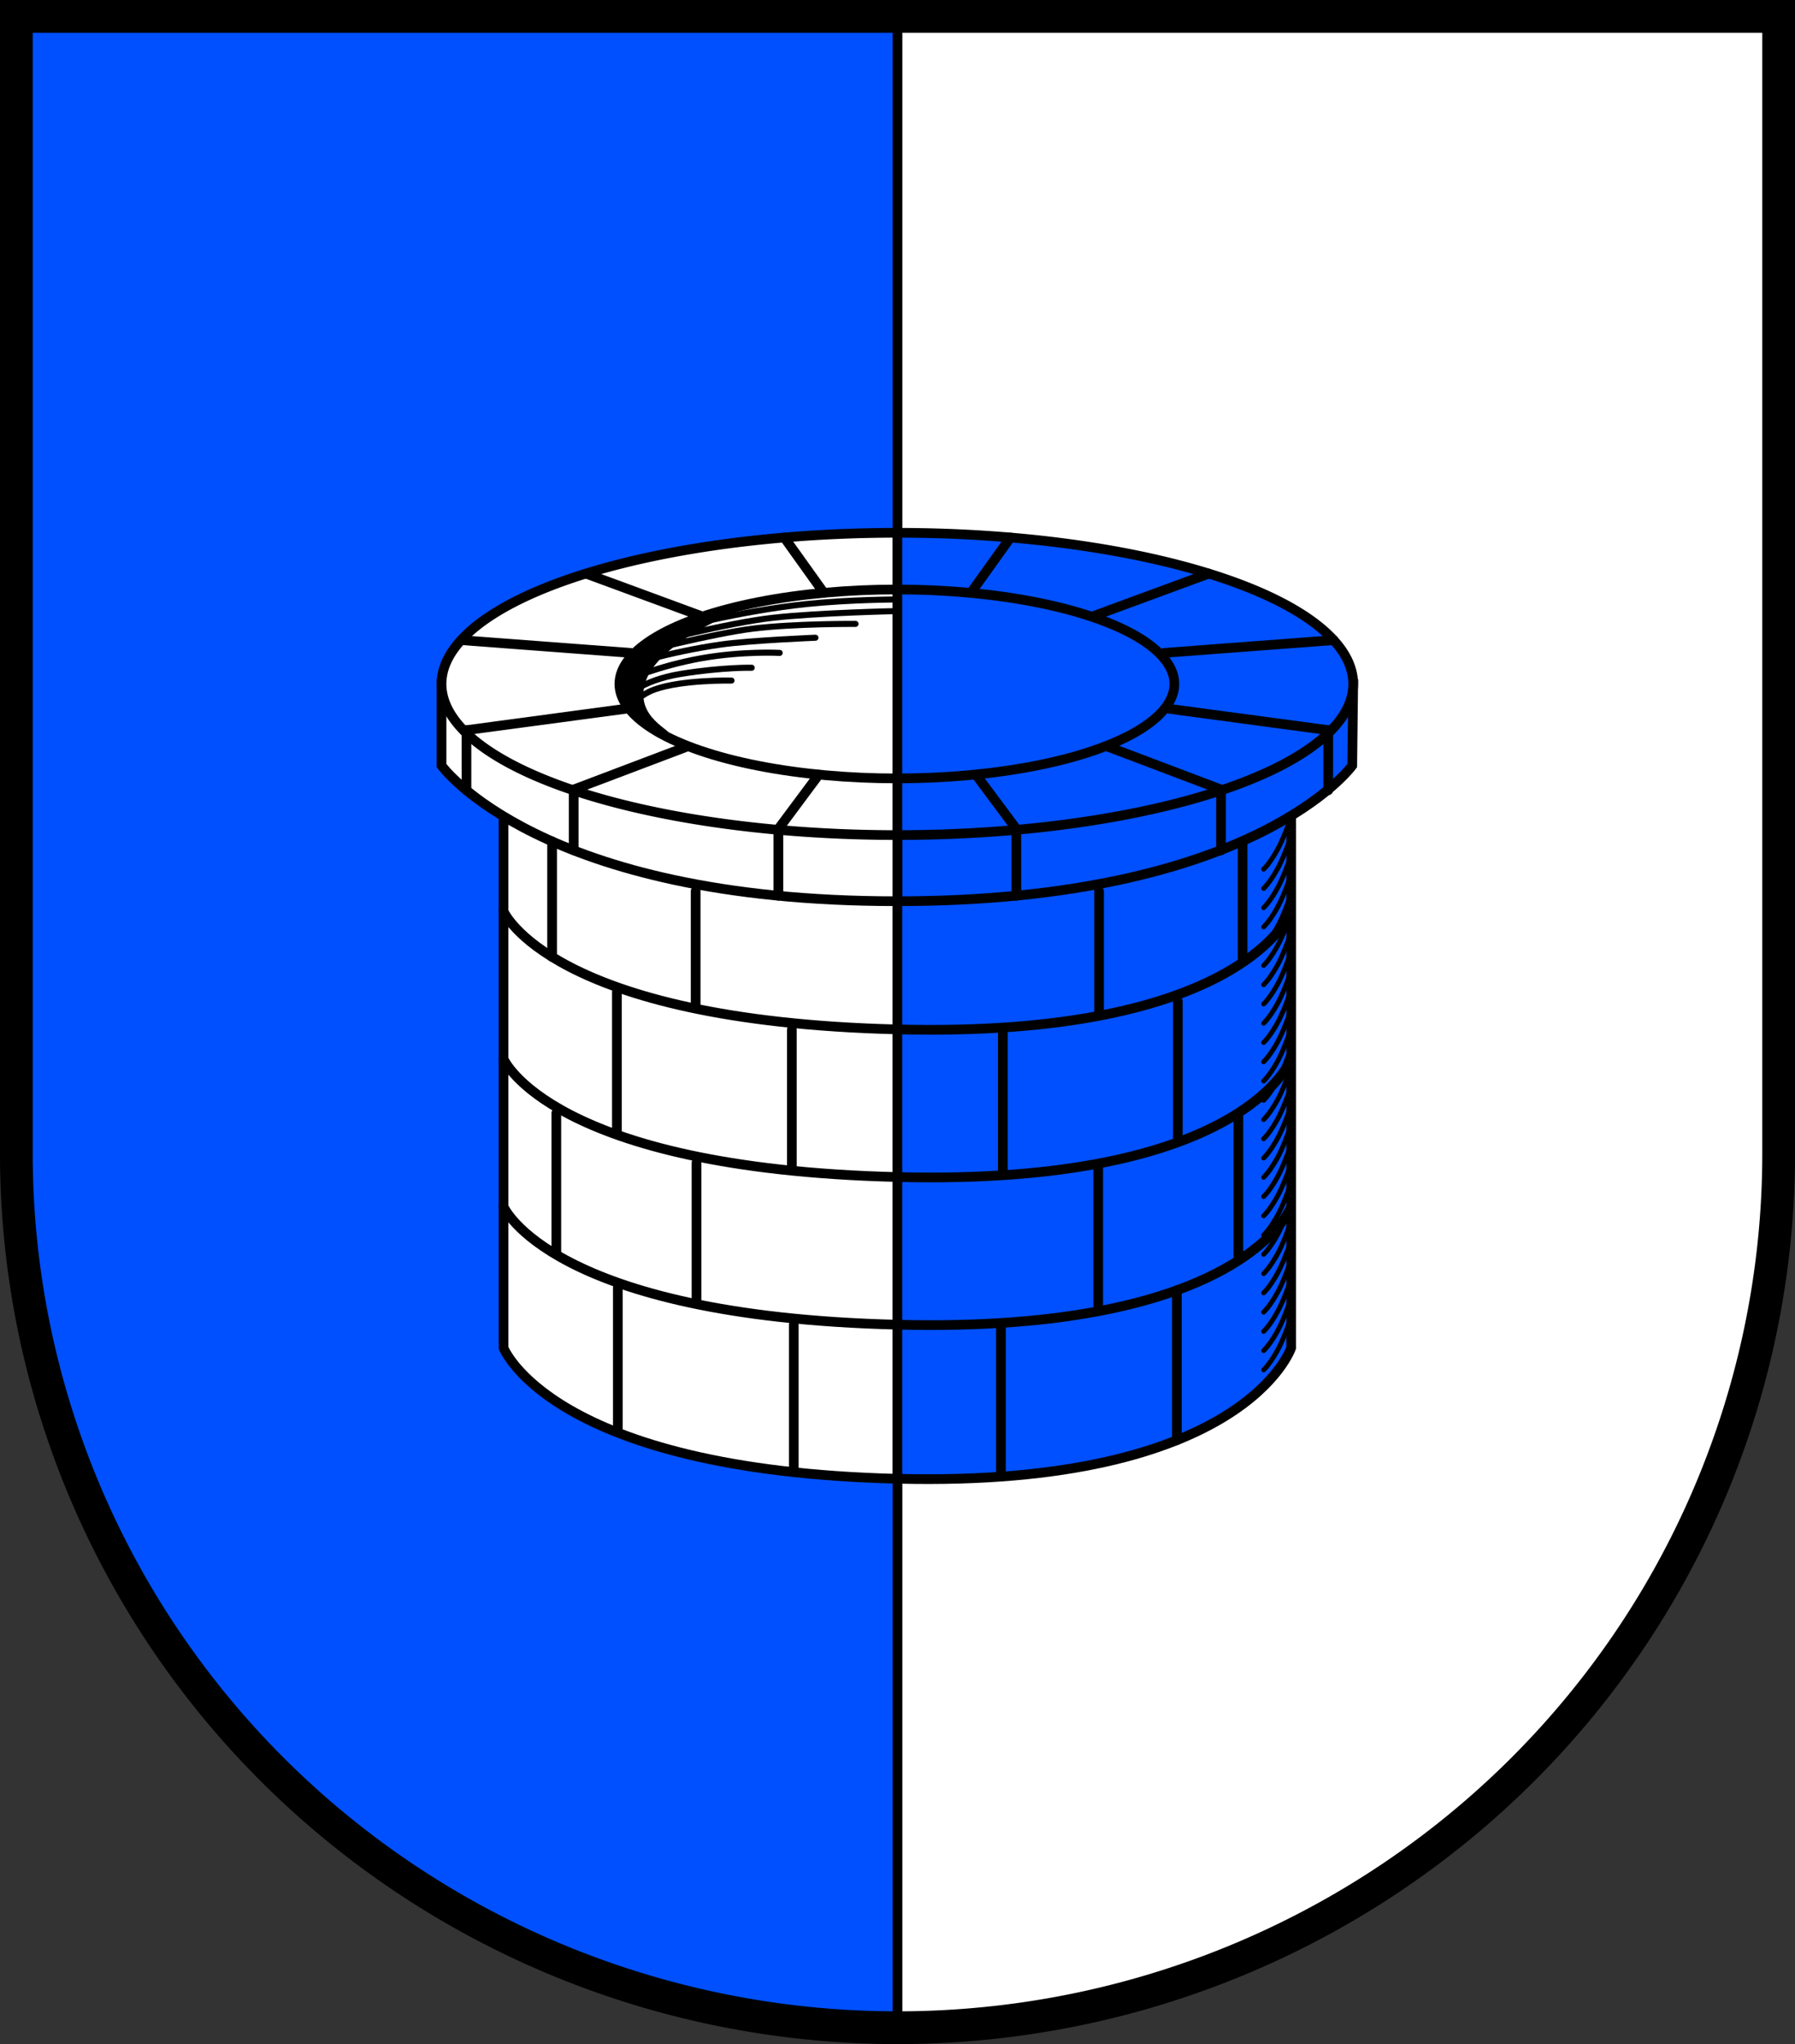 <?xml version="1.0" encoding="UTF-8" standalone="no"?>
<!-- Created with Inkscape (http://www.inkscape.org/) -->

<svg
   width="148.053mm"
   height="168.491mm"
   viewBox="0 0 148.053 168.491"
   version="1.1"
   id="svg3250"
   inkscape:version="1.2.2 (732a01da63, 2022-12-09)"
   sodipodi:docname="DEU Wittenborn COA.svg"
   xmlns:inkscape="http://www.inkscape.org/namespaces/inkscape"
   xmlns:sodipodi="http://sodipodi.sourceforge.net/DTD/sodipodi-0.dtd"
   xmlns="http://www.w3.org/2000/svg"
   xmlns:svg="http://www.w3.org/2000/svg">
  <rect x="0" y="0" width="148.053" height="168.491" fill="#333333" stroke="none"/>
  <sodipodi:namedview
     id="namedview3252"
     pagecolor="#ffffff"
     bordercolor="#666666"
     borderopacity="1.0"
     inkscape:showpageshadow="2"
     inkscape:pageopacity="0.0"
     inkscape:pagecheckerboard="0"
     inkscape:deskcolor="#d1d1d1"
     inkscape:document-units="mm"
     showgrid="false"
     showguides="true"
     inkscape:zoom="0.5943613"
     inkscape:cx="309.57601"
     inkscape:cy="339.01938"
     inkscape:current-layer="layer1" />
  <defs
     id="defs3247" />
  <g
     inkscape:label="Ebene 1"
     inkscape:groupmode="layer"
     id="layer1"
     transform="translate(-29.797,-64.884)">
    <g
       id="g3048"
       transform="translate(-3.461,-4.512)">
      <path
         id="path2004"
         style="fill:#ffffff;fill-opacity:1;stroke:none;stroke-width:2.7;stroke-linecap:round;stroke-dasharray:none"
         d="m 34.608,70.745 v 93.744 a 72.677,72.048 0 0 0 72.677,72.048 72.677,72.048 0 0 0 72.677,-72.048 V 70.745 Z" />
      <path
         id="rect2123"
         style="fill:#0050ff;fill-opacity:1;stroke:#000000;stroke-width:0.8;stroke-linecap:round;stroke-dasharray:none"
         d="m 34.608,70.745 v 93.744 a 72.677,72.048 0 0 0 72.677,72.048 V 70.745 Z" />
      <path
         id="path2956"
         style="fill:none;fill-opacity:1;stroke:#000000;stroke-width:2.7;stroke-linecap:round;stroke-dasharray:none"
         d="m 34.608,70.745 v 93.744 a 72.677,72.048 0 0 0 72.677,72.048 72.677,72.048 0 0 0 72.677,-72.048 V 70.745 Z" />
      <g
         id="g1950"
         transform="translate(-194.173,1.635)">
        <path
           id="path1541"
           style="fill:#ffffff;stroke:#000000;stroke-width:0.8;stroke-linecap:round;stroke-dasharray:none"
           d="m 301.446,130.411 h -32.483 l 0.002,48.454 c 0,0 3.847,10.082 32.481,10.79 z" />
        <path
           id="path1561"
           style="fill:#0050ff;fill-opacity:1;stroke:#000000;stroke-width:0.8;stroke-linecap:round;stroke-dasharray:none"
           d="m 301.446,130.411 v 59.243 c 28.634,0.708 32.481,-10.79 32.481,-10.79 l 0.003,-48.454 z" />
        <g
           id="g1533">
          <path
             id="path1246"
             style="fill:#0050ff;fill-opacity:1;stroke:#000000;stroke-width:0.8;stroke-linecap:round;stroke-dasharray:none"
             d="m 301.446,124.138 v 17.909 c 29.506,-0.01 37.518,-11.179 37.518,-11.179 l 0.079,-6.73 z" />
          <path
             id="path1071"
             style="fill:#ffffff;stroke:#000000;stroke-width:0.8;stroke-linecap:round;stroke-dasharray:none"
             d="m 301.446,124.138 h -37.598 v 6.73 c 0,0 8.019,11.179 37.558,11.179 0.013,0 0.026,0 0.04,0 z" />
          <path
             id="path946"
             style="fill:#ffffff;stroke:#000000;stroke-width:0.8;stroke-linecap:round;stroke-dasharray:none"
             d="m 301.446,111.679 a 37.597,12.458 0 0 0 -37.598,12.458 37.597,12.458 0 0 0 37.598,12.458 z" />
          <path
             id="path1241"
             style="fill:#0050ff;fill-opacity:1;stroke:#000000;stroke-width:0.8;stroke-linecap:round;stroke-dasharray:none"
             d="m 301.446,111.679 v 24.916 a 37.597,12.458 0 0 0 37.597,-12.458 37.597,12.458 0 0 0 -37.597,-12.458 z" />
          <ellipse
             style="fill:none;stroke:#000000;stroke-width:0.8;stroke-linecap:round;stroke-dasharray:none"
             id="ellipse1002"
             cx="301.406"
             cy="124.138"
             rx="22.887"
             ry="7.786" />
          <g
             id="g1365">
            <path
               style="fill:#ffffff;stroke:#000000;stroke-width:0.8;stroke-linecap:round;stroke-dasharray:none"
               d="m 292.12,112.069 3.26,4.557"
               id="path1315" />
            <path
               style="fill:#ffffff;stroke:#000000;stroke-width:0.8;stroke-linecap:round;stroke-dasharray:none"
               d="m 275.758,115.041 9.616,3.54"
               id="path1317" />
            <path
               style="fill:#ffffff;stroke:#000000;stroke-width:0.8;stroke-linecap:round;stroke-dasharray:none"
               d="m 265.462,120.526 13.986,1.053"
               id="path1319" />
            <path
               style="fill:#ffffff;stroke:#000000;stroke-width:0.8;stroke-linecap:round;stroke-dasharray:none"
               d="m 265.906,127.947 13.265,-1.78"
               id="path1321" />
            <path
               style="fill:#ffffff;stroke:#000000;stroke-width:0.8;stroke-linecap:round;stroke-dasharray:none"
               d="m 274.749,132.842 9.26,-3.504"
               id="path1323" />
            <path
               style="fill:#ffffff;stroke:#000000;stroke-width:0.8;stroke-linecap:round;stroke-dasharray:none"
               d="m 294.955,131.629 -3.323,4.464"
               id="path1342" />
            <path
               style="fill:#ffffff;stroke:#000000;stroke-width:0.8;stroke-linecap:round;stroke-dasharray:none"
               d="m 265.906,127.947 v 4.957"
               id="path1350" />
            <path
               style="fill:#ffffff;stroke:#000000;stroke-width:0.8;stroke-linecap:round;stroke-dasharray:none"
               d="m 274.749,132.842 v 5.013"
               id="path1352" />
            <path
               style="fill:#ffffff;stroke:#000000;stroke-width:0.8;stroke-linecap:round;stroke-dasharray:none"
               d="m 291.632,136.092 v 5.506"
               id="path1354" />
          </g>
          <g
             id="g1385"
             inkscape:transform-center-x="-21.024111"
             inkscape:transform-center-y="23.045816"
             transform="matrix(-1,0,0,1,602.891,0)">
            <path
               style="fill:#ffffff;stroke:#000000;stroke-width:0.8;stroke-linecap:round;stroke-dasharray:none"
               d="m 292.12,112.069 3.26,4.557"
               id="path1367" />
            <path
               style="fill:#ffffff;stroke:#000000;stroke-width:0.8;stroke-linecap:round;stroke-dasharray:none"
               d="m 275.758,115.041 9.616,3.54"
               id="path1369" />
            <path
               style="fill:#ffffff;stroke:#000000;stroke-width:0.8;stroke-linecap:round;stroke-dasharray:none"
               d="m 265.462,120.526 13.986,1.053"
               id="path1371" />
            <path
               style="fill:#ffffff;stroke:#000000;stroke-width:0.8;stroke-linecap:round;stroke-dasharray:none"
               d="m 265.906,127.947 13.265,-1.78"
               id="path1373" />
            <path
               style="fill:#ffffff;stroke:#000000;stroke-width:0.8;stroke-linecap:round;stroke-dasharray:none"
               d="m 274.749,132.842 9.26,-3.504"
               id="path1375" />
            <path
               style="fill:#ffffff;stroke:#000000;stroke-width:0.8;stroke-linecap:round;stroke-dasharray:none"
               d="m 294.955,131.629 -3.323,4.464"
               id="path1377" />
            <path
               style="fill:#ffffff;stroke:#000000;stroke-width:0.8;stroke-linecap:round;stroke-dasharray:none"
               d="m 265.906,127.947 v 4.957"
               id="path1379" />
            <path
               style="fill:#ffffff;stroke:#000000;stroke-width:0.8;stroke-linecap:round;stroke-dasharray:none"
               d="m 274.749,132.842 v 5.013"
               id="path1381" />
            <path
               style="fill:#ffffff;stroke:#000000;stroke-width:0.8;stroke-linecap:round;stroke-dasharray:none"
               d="m 291.632,136.092 v 5.506"
               id="path1383" />
          </g>
          <path
             style="fill:none;stroke:#000000;stroke-width:0.5;stroke-linecap:round;stroke-dasharray:none"
             d="m 282.487,119.718 c 0,0 6.013,-1.608 11.485,-2.169 3.615,-0.371 7.433,-0.374 7.433,-0.374"
             id="path1424"
             sodipodi:nodetypes="csc" />
          <path
             style="fill:none;stroke:#000000;stroke-width:0.5;stroke-linecap:round;stroke-dasharray:none"
             d="m 281.062,120.773 c 0,0 6.396,-1.669 10.095,-2.086 3.699,-0.417 10.261,-0.556 10.261,-0.556"
             id="path1426" />
          <path
             style="fill:none;stroke:#000000;stroke-width:0.5;stroke-linecap:round;stroke-dasharray:none"
             d="m 279.838,121.635 c 0,0 6.34,-1.641 9.705,-2.058 3.365,-0.417 8.454,-0.389 8.454,-0.389"
             id="path1428" />
          <path
             style="fill:none;stroke:#000000;stroke-width:0.5;stroke-linecap:round;stroke-dasharray:none"
             d="m 278.865,122.692 c 0,0 3.754,-1.196 8.065,-1.808 2.348,-0.333 7.759,-0.556 7.759,-0.556"
             id="path1430"
             sodipodi:nodetypes="csc" />
          <path
             style="fill:none;stroke:#000000;stroke-width:0.5;stroke-linecap:round;stroke-dasharray:none"
             d="m 278.962,123.862 c 0,0 2.851,-1.226 6.299,-1.838 3.448,-0.612 6.479,-0.445 6.479,-0.445"
             id="path1432"
             sodipodi:nodetypes="csc" />
          <path
             style="fill:none;stroke:#000000;stroke-width:0.5;stroke-linecap:round;stroke-dasharray:none"
             d="m 278.976,125.333 c 0,0 1.168,-1.474 4.644,-2.03 3.476,-0.556 5.812,-0.501 5.812,-0.501"
             id="path1434"
             sodipodi:nodetypes="csc" />
          <path
             style="fill:none;stroke:#000000;stroke-width:0.5;stroke-linecap:round;stroke-dasharray:none"
             d="m 279.398,126.154 c 0,0 0.534,-1.034 2.053,-1.572 2.28,-0.806 6.313,-0.723 6.313,-0.723"
             id="path1436"
             sodipodi:nodetypes="csc" />
          <path
             style="fill:#000000;stroke:#000000;stroke-width:0.1;stroke-linecap:round;stroke-dasharray:none"
             d="m 282.553,128.356 c 0.487,-0.32 -2.942,-1.37 -1.916,-4.433 1.307,-3.9 10.073,-6.793 10.073,-6.793 l -5.339,1.418 -3.699,1.585 -1.947,1.557 -1.057,1.557 -0.222,1.335 0.745,1.277 c 0,0 2.526,3.664 3.36,2.496 z"
             id="path1442"
             sodipodi:nodetypes="cscccccccc" />
        </g>
        <path
           style="fill:none;stroke:#000000;stroke-width:0.8;stroke-linecap:round;stroke-dasharray:none"
           d="m 333.926,142.882 c 0,0 -3.847,10.439 -32.481,9.731 -28.634,-0.708 -32.481,-9.731 -32.481,-9.731"
           id="path1551"
           sodipodi:nodetypes="czc" />
        <path
           style="fill:none;stroke:#000000;stroke-width:0.8;stroke-linecap:round;stroke-dasharray:none"
           d="m 333.926,155.052 c 0,0 -3.847,10.439 -32.481,9.731 -28.634,-0.708 -32.481,-9.731 -32.481,-9.731"
           id="path1555"
           sodipodi:nodetypes="czc" />
        <path
           style="fill:none;stroke:#000000;stroke-width:0.8;stroke-linecap:round;stroke-dasharray:none"
           d="m 333.926,167.223 c 0,0 -3.847,10.439 -32.481,9.731 -28.634,-0.708 -32.481,-9.731 -32.481,-9.731"
           id="path1557"
           sodipodi:nodetypes="czc" />
        <g
           id="g1688">
          <path
             style="fill:none;stroke:#000000;stroke-width:0.8;stroke-linecap:round;stroke-dasharray:none"
             d="m 272.969,137.118 v 9.519"
             id="path1664" />
          <path
             style="fill:none;stroke:#000000;stroke-width:0.8;stroke-linecap:round;stroke-dasharray:none"
             d="m 284.809,141.208 v 9.519"
             id="path1666" />
          <path
             style="fill:none;stroke:#000000;stroke-width:0.8;stroke-linecap:round;stroke-dasharray:none"
             d="m 278.312,149.522 v 11.442"
             id="path1668" />
          <path
             style="fill:none;stroke:#000000;stroke-width:0.8;stroke-linecap:round;stroke-dasharray:none"
             d="m 292.745,152.629 v 11.442"
             id="path1670" />
          <path
             style="fill:none;stroke:#000000;stroke-width:0.8;stroke-linecap:round;stroke-dasharray:none"
             d="m 284.879,163.601 v 11.442"
             id="path1672" />
          <path
             style="fill:none;stroke:#000000;stroke-width:0.8;stroke-linecap:round;stroke-dasharray:none"
             d="m 273.317,159.511 v 11.442"
             id="path1674" />
          <path
             style="fill:none;stroke:#000000;stroke-width:0.8;stroke-linecap:round;stroke-dasharray:none"
             d="m 278.39,173.893 v 11.644"
             id="path1676" />
          <path
             style="fill:none;stroke:#000000;stroke-width:0.8;stroke-linecap:round;stroke-dasharray:none"
             d="M 292.902,176.945 V 188.718"
             id="path1678" />
        </g>
        <path
           style="fill:none;stroke:#000000;stroke-width:0.8;stroke-linecap:round;stroke-dasharray:none"
           d="m 329.922,137.13 v 9.81"
           id="path1690" />
        <path
           style="fill:none;stroke:#000000;stroke-width:0.8;stroke-linecap:round;stroke-dasharray:none"
           d="m 318.082,141.229 v 10.027"
           id="path1692" />
        <path
           style="fill:none;stroke:#000000;stroke-width:0.8;stroke-linecap:round;stroke-dasharray:none"
           d="m 324.58,150.303 v 11.256"
           id="path1694" />
        <path
           style="fill:none;stroke:#000000;stroke-width:0.8;stroke-linecap:round;stroke-dasharray:none"
           d="m 310.146,152.637 v 11.663"
           id="path1696" />
        <path
           style="fill:none;stroke:#000000;stroke-width:0.8;stroke-linecap:round;stroke-dasharray:none"
           d="m 318.012,163.918 v 11.478"
           id="path1698" />
        <path
           style="fill:none;stroke:#000000;stroke-width:0.8;stroke-linecap:round;stroke-dasharray:none"
           d="m 329.574,159.523 v 11.773"
           id="path1700" />
        <path
           style="fill:none;stroke:#000000;stroke-width:0.8;stroke-linecap:round;stroke-dasharray:none"
           d="m 324.501,174.117 v 12.358"
           id="path1702" />
        <path
           style="fill:none;stroke:#000000;stroke-width:0.8;stroke-linecap:round;stroke-dasharray:none"
           d="m 309.989,176.959 v 12.178"
           id="path1704" />
        <g
           id="g1864">
          <path
             style="fill:none;stroke:#000000;stroke-width:0.4;stroke-linecap:round;stroke-dasharray:none"
             d="m 333.731,135.623 c 0,0 -0.48,1.389 -1.001,2.294 -0.64,1.112 -1.071,1.488 -1.071,1.488"
             id="path1783"
             sodipodi:nodetypes="csc" />
          <path
             style="fill:none;stroke:#000000;stroke-width:0.4;stroke-linecap:round;stroke-dasharray:none"
             d="m 333.731,176.898 c 0,0 -0.48,1.389 -1.001,2.294 -0.64,1.112 -1.071,1.488 -1.071,1.488"
             id="path1785"
             sodipodi:nodetypes="csc" />
          <path
             style="fill:none;stroke:#000000;stroke-width:0.4;stroke-linecap:round;stroke-dasharray:none"
             d="m 333.731,137.21 c 0,0 -0.48,1.389 -1.001,2.294 -0.64,1.112 -1.071,1.488 -1.071,1.488"
             id="path1787"
             sodipodi:nodetypes="csc" />
          <path
             style="fill:none;stroke:#000000;stroke-width:0.4;stroke-linecap:round;stroke-dasharray:none"
             d="m 333.731,138.798 c 0,0 -0.48,1.389 -1.001,2.294 -0.64,1.112 -1.071,1.488 -1.071,1.488"
             id="path1789"
             sodipodi:nodetypes="csc" />
          <path
             style="fill:none;stroke:#000000;stroke-width:0.4;stroke-linecap:round;stroke-dasharray:none"
             d="m 333.731,140.385 c 0,0 -0.48,1.389 -1.001,2.294 -0.64,1.112 -1.071,1.488 -1.071,1.488"
             id="path1791"
             sodipodi:nodetypes="csc" />
          <path
             style="fill:none;stroke:#000000;stroke-width:0.4;stroke-linecap:round;stroke-dasharray:none"
             d="m 333.731,141.973 c 0,0 -0.48,1.389 -1.001,2.294 -0.64,1.112 -1.071,1.488 -1.071,1.488"
             id="path1793"
             sodipodi:nodetypes="csc" />
          <path
             style="fill:none;stroke:#000000;stroke-width:0.4;stroke-linecap:round;stroke-dasharray:none"
             d="m 333.731,143.56 c 0,0 -0.48,1.389 -1.001,2.294 -0.64,1.112 -1.071,1.488 -1.071,1.488"
             id="path1795"
             sodipodi:nodetypes="csc" />
          <path
             style="fill:none;stroke:#000000;stroke-width:0.4;stroke-linecap:round;stroke-dasharray:none"
             d="m 333.731,145.148 c 0,0 -0.48,1.389 -1.001,2.294 -0.64,1.112 -1.071,1.488 -1.071,1.488"
             id="path1797"
             sodipodi:nodetypes="csc" />
          <path
             style="fill:none;stroke:#000000;stroke-width:0.4;stroke-linecap:round;stroke-dasharray:none"
             d="m 333.731,146.735 c 0,0 -0.48,1.389 -1.001,2.294 -0.64,1.112 -1.071,1.488 -1.071,1.488"
             id="path1799"
             sodipodi:nodetypes="csc" />
          <path
             style="fill:none;stroke:#000000;stroke-width:0.4;stroke-linecap:round;stroke-dasharray:none"
             d="m 333.731,148.323 c 0,0 -0.48,1.389 -1.001,2.294 -0.64,1.112 -1.071,1.488 -1.071,1.488"
             id="path1801"
             sodipodi:nodetypes="csc" />
          <path
             style="fill:none;stroke:#000000;stroke-width:0.4;stroke-linecap:round;stroke-dasharray:none"
             d="m 333.731,149.91 c 0,0 -0.48,1.389 -1.001,2.294 -0.64,1.112 -1.071,1.488 -1.071,1.488"
             id="path1803"
             sodipodi:nodetypes="csc" />
          <path
             style="fill:none;stroke:#000000;stroke-width:0.4;stroke-linecap:round;stroke-dasharray:none"
             d="m 333.731,151.498 c 0,0 -0.48,1.389 -1.001,2.294 -0.64,1.112 -1.071,1.488 -1.071,1.488"
             id="path1805"
             sodipodi:nodetypes="csc" />
          <path
             style="fill:none;stroke:#000000;stroke-width:0.4;stroke-linecap:round;stroke-dasharray:none"
             d="m 333.731,153.085 c 0,0 -0.48,1.389 -1.001,2.294 -0.64,1.112 -1.071,1.488 -1.071,1.488"
             id="path1807"
             sodipodi:nodetypes="csc" />
          <path
             style="fill:none;stroke:#000000;stroke-width:0.4;stroke-linecap:round;stroke-dasharray:none"
             d="m 333.731,154.673 c 0,0 -0.48,1.389 -1.001,2.294 -0.64,1.112 -1.071,1.488 -1.071,1.488"
             id="path1809"
             sodipodi:nodetypes="csc" />
          <path
             style="fill:none;stroke:#000000;stroke-width:0.4;stroke-linecap:round;stroke-dasharray:none"
             d="m 333.731,156.26 c 0,0 -0.48,1.389 -1.001,2.294 -0.64,1.112 -1.071,1.488 -1.071,1.488"
             id="path1811"
             sodipodi:nodetypes="csc" />
          <path
             style="fill:none;stroke:#000000;stroke-width:0.4;stroke-linecap:round;stroke-dasharray:none"
             d="m 333.731,157.848 c 0,0 -0.48,1.389 -1.001,2.294 -0.64,1.112 -1.071,1.488 -1.071,1.488"
             id="path1813"
             sodipodi:nodetypes="csc" />
          <path
             style="fill:none;stroke:#000000;stroke-width:0.4;stroke-linecap:round;stroke-dasharray:none"
             d="m 333.731,159.435 c 0,0 -0.48,1.389 -1.001,2.294 -0.64,1.112 -1.071,1.488 -1.071,1.488"
             id="path1815"
             sodipodi:nodetypes="csc" />
          <path
             style="fill:none;stroke:#000000;stroke-width:0.4;stroke-linecap:round;stroke-dasharray:none"
             d="m 333.731,161.023 c 0,0 -0.48,1.389 -1.001,2.294 -0.64,1.112 -1.071,1.488 -1.071,1.488"
             id="path1817"
             sodipodi:nodetypes="csc" />
          <path
             style="fill:none;stroke:#000000;stroke-width:0.4;stroke-linecap:round;stroke-dasharray:none"
             d="m 333.731,162.61 c 0,0 -0.48,1.389 -1.001,2.294 -0.64,1.112 -1.071,1.488 -1.071,1.488"
             id="path1819"
             sodipodi:nodetypes="csc" />
          <path
             style="fill:none;stroke:#000000;stroke-width:0.4;stroke-linecap:round;stroke-dasharray:none"
             d="m 333.731,164.198 c 0,0 -0.48,1.389 -1.001,2.294 -0.64,1.112 -1.071,1.488 -1.071,1.488"
             id="path1821"
             sodipodi:nodetypes="csc" />
          <path
             style="fill:none;stroke:#000000;stroke-width:0.4;stroke-linecap:round;stroke-dasharray:none"
             d="m 333.731,165.785 c 0,0 -0.48,1.389 -1.001,2.294 -0.64,1.112 -1.071,1.488 -1.071,1.488"
             id="path1823"
             sodipodi:nodetypes="csc" />
          <path
             style="fill:none;stroke:#000000;stroke-width:0.4;stroke-linecap:round;stroke-dasharray:none"
             d="m 333.731,167.373 c 0,0 -0.48,1.389 -1.001,2.294 -0.64,1.112 -1.071,1.488 -1.071,1.488"
             id="path1825"
             sodipodi:nodetypes="csc" />
          <path
             style="fill:none;stroke:#000000;stroke-width:0.4;stroke-linecap:round;stroke-dasharray:none"
             d="m 333.731,168.96 c 0,0 -0.48,1.389 -1.001,2.294 -0.64,1.112 -1.071,1.488 -1.071,1.488"
             id="path1827"
             sodipodi:nodetypes="csc" />
          <path
             style="fill:none;stroke:#000000;stroke-width:0.4;stroke-linecap:round;stroke-dasharray:none"
             d="m 333.731,170.548 c 0,0 -0.48,1.389 -1.001,2.294 -0.64,1.112 -1.071,1.488 -1.071,1.488"
             id="path1829"
             sodipodi:nodetypes="csc" />
          <path
             style="fill:none;stroke:#000000;stroke-width:0.4;stroke-linecap:round;stroke-dasharray:none"
             d="m 333.731,172.135 c 0,0 -0.48,1.389 -1.001,2.294 -0.64,1.112 -1.071,1.488 -1.071,1.488"
             id="path1831"
             sodipodi:nodetypes="csc" />
          <path
             style="fill:none;stroke:#000000;stroke-width:0.4;stroke-linecap:round;stroke-dasharray:none"
             d="m 333.731,173.723 c 0,0 -0.48,1.389 -1.001,2.294 -0.64,1.112 -1.071,1.488 -1.071,1.488"
             id="path1833"
             sodipodi:nodetypes="csc" />
          <path
             style="fill:none;stroke:#000000;stroke-width:0.4;stroke-linecap:round;stroke-dasharray:none"
             d="m 333.731,175.31 c 0,0 -0.48,1.389 -1.001,2.294 -0.64,1.112 -1.071,1.488 -1.071,1.488"
             id="path1835"
             sodipodi:nodetypes="csc" />
        </g>
      </g>
    </g>
  </g>
</svg>

